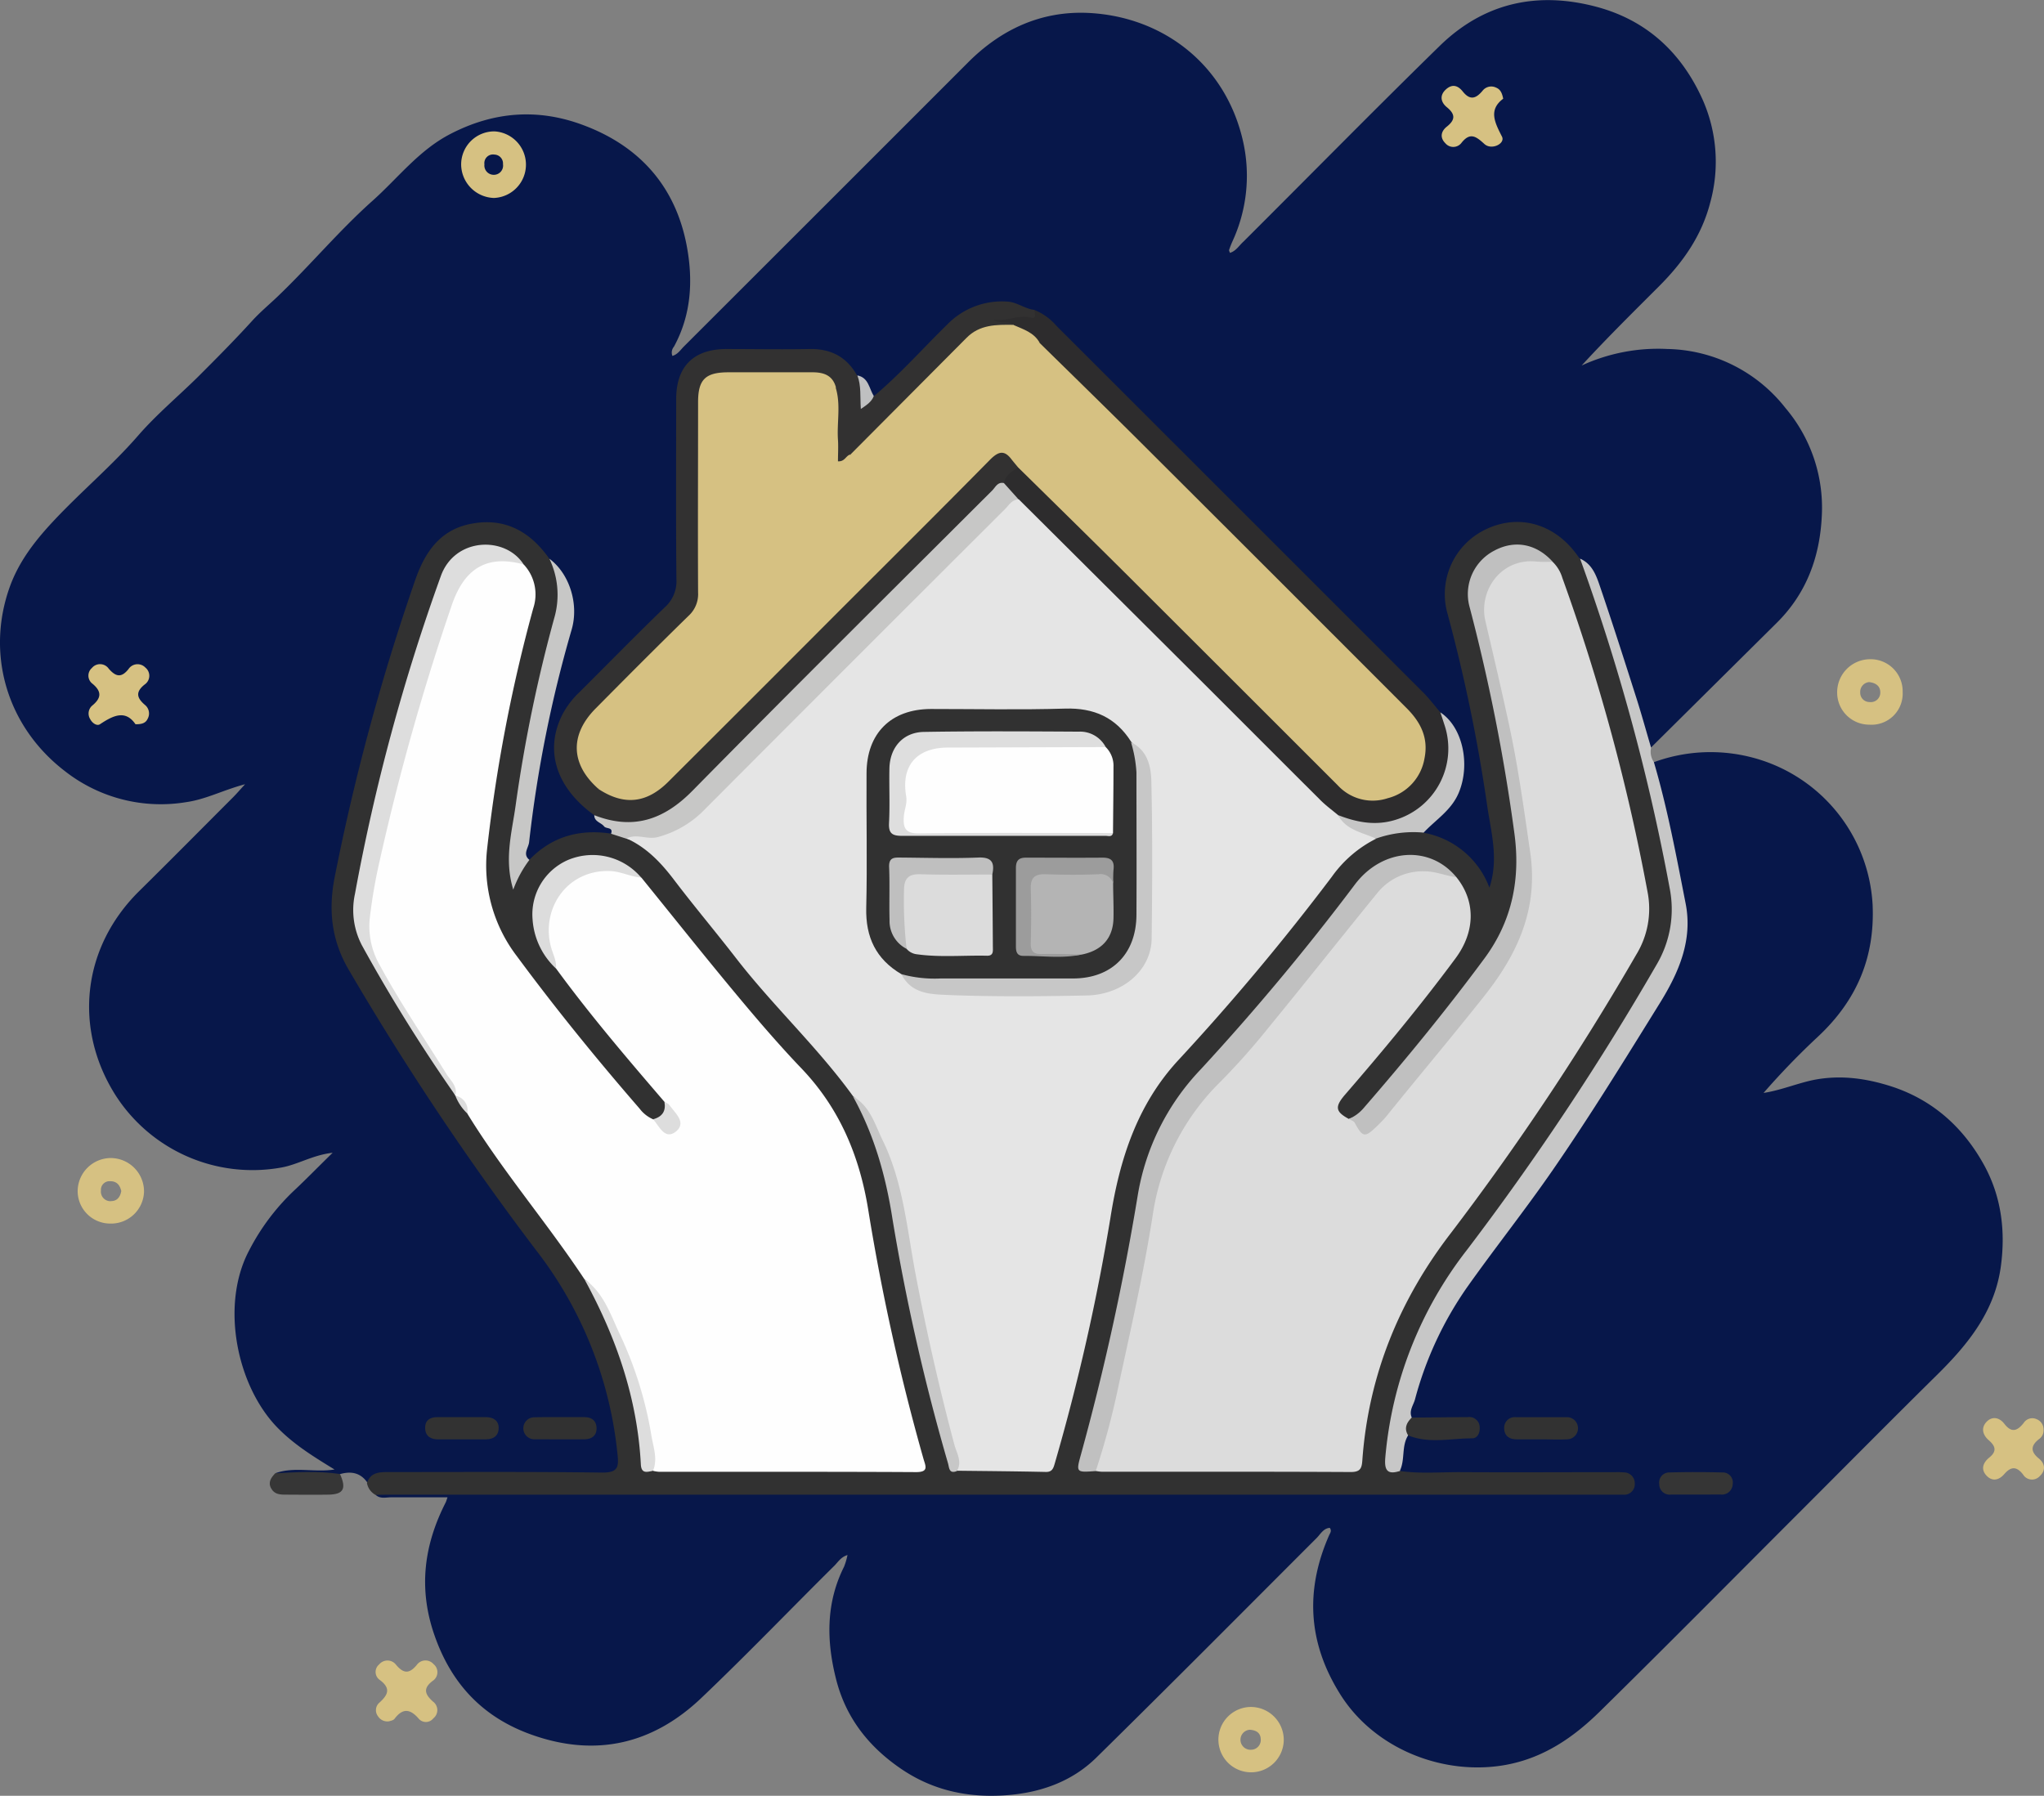 <svg xmlns="http://www.w3.org/2000/svg" viewBox="0 0 473.46 416.03"><rect x="0" y="0" width="473.46" height="416.03" fill="#808080" stroke="none"/><g id="Layer_2" data-name="Layer 2"><g id="Layer_1-2" data-name="Layer 1"><path d="M63.75,341.31c4.42-1.6,9-.14,13.74-.87-4.74-2.91-9.32-5.71-13.19-9.67C54.84,321.1,51,302.34,57.7,289.7a51.59,51.59,0,0,1,10.35-13.82c2.89-2.71,5.66-5.56,9-8.82-4.71.54-8.08,2.77-12,3.44a37.68,37.68,0,0,1-38.28-16.76c-9.76-15.39-7.82-34.2,5.49-47.32,7.3-7.2,14.51-14.49,21.75-21.74.78-.78,1.5-1.63,2.76-3-5.07,1.35-9,3.47-13.51,4.13A36,36,0,0,1,15,178.62C1.61,168.33-3.31,151.56,2.25,136c2.08-5.81,5.73-10.57,10-15.15,6.4-6.87,13.62-12.88,19.8-20,4.2-4.82,9.19-9,13.74-13.48,4.3-4.29,8.59-8.61,12.68-13.11,1.83-2,3.94-3.75,5.87-5.6,7.53-7.2,14.21-15.25,22-22.19,5.88-5.26,10.73-11.7,18-15.44,10-5.19,20.32-6,30.88-2,13,4.88,21.23,14.21,23.83,27.81,1.51,7.94,1.14,16-2.94,23.47a2.11,2.11,0,0,0-.36,2.14c1.22-.33,1.89-1.41,2.69-2.21q32.89-32.85,65.75-65.73C231.87,6.79,241.19,2.46,252.2,3c17.4.89,31.89,12.17,35.79,30A36.25,36.25,0,0,1,285.44,56c-.27.62-.52,1.25-.73,1.89-.06.18.11.42.19.69C286.32,58.14,287,56.9,288,56c15.17-15.12,30.18-30.41,45.5-45.38,10.26-10,22.64-12.72,36.46-9C381.54,4.76,389.51,12.27,394.35,23a35.53,35.53,0,0,1,1.8,23.92c-2,7.77-6.37,13.91-11.88,19.42-6,6-12.08,12-17.91,18.34a42.39,42.39,0,0,1,19.86-3.83,35.58,35.58,0,0,1,27.36,13.68A35.67,35.67,0,0,1,422,119.33c-.42,9.63-3.53,18.13-10.48,25l-29.11,28.87c-2.62-2.11-2.6-5.44-3.37-8.23-2.73-9.83-6.23-19.4-9.45-29.07a11.25,11.25,0,0,0-4.08-6.09,25.57,25.57,0,0,1-2.77-3c-4.2-4.62-12.44-6.17-18-3.41-6.3,3.12-10.11,10.1-8.88,16.6,1.64,8.62,4.24,17,6,25.63,2.06,10.29,3.5,20.67,5,31a17.27,17.27,0,0,1-.69,8.1c-.54,1.62-1.46,1.66-2.34.29-1.11-1.72-2.1-3.49-3.37-5.13-2.75-3.54-6.94-4.6-10.63-6.52-.86-2.31,1.26-2.88,2.41-3.9,6.11-5.38,7.66-12.23,4.35-19.68a8.84,8.84,0,0,0-3.06-4c-29.33-30.07-59.35-59.46-88.95-89.27-1.6-1.61-3.15-3.31-5.43-4-4.91-2-9.78-2.72-14.71,0A20.36,20.36,0,0,0,219.89,76q-6.58,6.61-13.21,13.2c-1.2,1.19-2.31,2.53-4.12,2.84-2.16-1.14-2.47-4-4.78-5-2.77-4.08-6.68-5.45-11.5-5.28-6,.21-12.07,0-18.1.07q-10.44.11-10.47,10.59c0,13.78-.07,27.56,0,41.33a10,10,0,0,1-3.25,7.87c-6.29,6.11-12.11,12.73-18.71,18.48-8.69,7.57-8,21.08.93,26.84a5.46,5.46,0,0,1,1.2,1.2,10.61,10.61,0,0,0,3.34,3.09c.87.63,2.05,1.39.24,2.37a11.57,11.57,0,0,1-4,.3,17,17,0,0,0-11.88,4c-.93.78-1.82,1.73-3.23,1.57-1.47-.73-1.21-2.05-1-3.27,2.19-16.45,5-32.79,9.61-48.76,1.87-6.46,1.24-12.37-3.95-17.21a25.55,25.55,0,0,1-2.79-3c-7-8.2-21.65-6.79-26.05,4.69-2.61,6.81-4.85,13.75-7,20.71a482.43,482.43,0,0,0-12.79,51.71c-1.49,7.71,0,14.49,4,21.2,12.67,21.24,26,42.06,41.14,61.61a98.87,98.87,0,0,1,18.61,38.42A59.8,59.8,0,0,1,144,338c.07,3.27-.43,3.64-3.77,3.61-8.77-.06-17.55-.32-26.3.08-6,.28-12-.14-18-.14-3.75,0-7.46-.06-10.83,1.93-1.56-2.28-3.72-2.7-6.25-2C73.74,343,68.73,343.23,63.75,341.31Z" style="fill:#07174a"></path><path d="M383.11,176.57a38.11,38.11,0,0,1,22.1-1.25,37.37,37.37,0,0,1,28.55,34.27c.56,12.38-3.8,22.31-12.7,30.61a172.26,172.26,0,0,0-12.56,13c4-.62,7.68-2.19,11.54-3,6.33-1.26,12.45-.36,18.41,1.6C448,255,455,261.44,459.74,270.2c3.86,7.2,4.82,15.05,3.73,23.14-1.41,10.48-7.61,18.1-14.82,25.21-10.46,10.32-20.8,20.77-31.19,31.16-15.6,15.6-31.12,31.29-46.85,46.76-6.11,6-13,10.79-21.84,12.4-14.22,2.58-30.24-3.54-38.27-16.27-7.52-11.92-8.24-24.16-2.63-36.93.21-.49.68-1,.15-1.72-1.46.12-2.14,1.43-3,2.32-17,17-33.93,34.06-51.07,50.91-5.68,5.59-13,8.15-20.92,8.72-8.73.63-16.87-1.07-24.25-6.08-7.53-5.12-12.81-11.81-15.08-20.67s-2.45-17.72,1.82-26.21a15.73,15.73,0,0,0,.79-2.69c-1.52.47-2.17,1.59-3,2.44C183,372.9,173,383.33,162.5,393.32c-11.19,10.68-24.37,13.83-39.17,8.62-11.43-4-18.86-11.85-22.79-23.39-3.64-10.67-2.31-20.66,2.68-30.45.14-.28.22-.6.44-1.22-4.49,0-8.78,0-13.08,0-1.2,0-2.52.42-3.58-.58,1.33-1.47,3.13-1.17,4.8-1.18,7.28-.06,14.57,0,21.86,0H370.23a33.2,33.2,0,0,0,4.78-.14c.78-.11,1.73-.21,1.73-1.26s-.88-1.27-1.63-1.5a14.44,14.44,0,0,0-4.4-.37q-20.83-.17-41.65.49c-1.57,0-3.22.23-4.56-.93-1.09-3.32-.92-6.43,1.57-9.14,3.37-.19,6.76.08,10.14,0a20.44,20.44,0,0,0,2.71-.07c.94-.15,2.29,0,2.22-1.45-.07-1.17-1.26-1.15-2.12-1.22-2.14-.18-4.29,0-6.43-.09a24.47,24.47,0,0,1-5.06-.24c-1.93-.59-1.47-2-1.13-3.35a82.54,82.54,0,0,1,13.4-28.94c13.48-18.22,26.77-36.55,38.33-56.08,2.72-4.6,5.46-9.2,8.29-13.73,3.64-5.84,4.09-12.15,2.89-18.46-1.74-9.16-3.31-18.38-5.94-27.35C382.93,179.72,382.35,178.17,383.11,176.57Z" style="fill:#07174a"></path><path d="M324.23,340.78c4.75.68,9.53.24,14.3.27,12,.07,23.92,0,35.87,0a14,14,0,0,1,1.71.06,2.51,2.51,0,0,1,2.56,2.64,2.42,2.42,0,0,1-2.64,2.52c-1,0-2,0-3.08,0l-282.2,0c-1.25,0-2.5,0-3.75.06a3.93,3.93,0,0,1-2-2.76c.83-2.48,2.82-2.54,5-2.54,16.52,0,33-.1,49.54.12,3.49,0,3.8-1.2,3.52-4a92.1,92.1,0,0,0-19.14-47.85,652.91,652.91,0,0,1-43-64.39C76.79,218,76,210.91,77.53,203.17A512.82,512.82,0,0,1,96.17,134.4c2.34-6.72,5.94-11.84,13.3-13.12,7.71-1.35,13.46,2,17.79,8.19,2.9,3.24,3.48,7.07,2.57,11.14-2.61,11.74-5.75,23.36-7.74,35.24-1.21,7.17-2.15,14.37-3.23,21.55a18.62,18.62,0,0,0,.29,5.78c1-1.69,1.55-3.5,3.48-4,5.21-5.41,11.6-7.15,18.9-6.06a9.59,9.59,0,0,1,3.83.56C151.52,196,155,201.1,158.77,206c10.36,13.45,21.16,26.52,32.79,38.89a63.5,63.5,0,0,1,7,9.28c4.85,8.52,7.55,17.71,9.06,27.38A493.24,493.24,0,0,0,220,336.81c.32,1.18.43,2.54,1.95,2.94,6.15.15,12.31-.09,18.45.11,2.15.07,3-.88,3.53-2.81,5.07-18.57,9.64-37.26,12.56-56.3a71.61,71.61,0,0,1,20.08-40.54c11.05-11.3,20.8-23.83,30.31-36.49,3.26-4.33,6.75-8.31,12-10.35,3.61-1.13,7.21-2.28,10.93-.44A20.06,20.06,0,0,1,345,205.64c2.24-6.75.32-13-.56-19.29a376.9,376.9,0,0,0-9.12-44.09,16.61,16.61,0,0,1,9-19.7c7.38-3.47,15.38-1.33,20.61,5.51l1,1.35a11.09,11.09,0,0,1,2.6,4.75c6.66,19.39,12.63,39,16.6,59.12,1.21,6.13,3,12.16,2.88,18.51a23.1,23.1,0,0,1-3.14,11.39A616.7,616.7,0,0,1,340.59,290a91.46,91.46,0,0,0-18.73,46.27C321.63,338.23,321.08,340.51,324.23,340.78Z" style="fill:#313131"></path><path d="M324.23,340.78c-3.05,1-3.59-.4-3.34-3.19a90.91,90.91,0,0,1,18.85-47.95,630,630,0,0,0,44-66.19,25.16,25.16,0,0,0,3-17.75A481.72,481.72,0,0,0,366,129.42c2.89,1.27,3.8,4.05,4.68,6.64,2.92,8.57,5.67,17.2,8.42,25.83,1.19,3.75,2.23,7.55,3.35,11.33a4.31,4.31,0,0,0,.65,3.35c3.16,10.75,5.2,21.77,7.35,32.74,1.67,8.47-1.54,15.94-6,23.12-8.06,13-16.06,26-24.73,38.56-6.37,9.23-13.35,18-19.85,27.17a82.1,82.1,0,0,0-12.12,26.07c-.37,1.33-1.45,2.63-.73,4.17a8.41,8.41,0,0,1-.85,4.13C324.58,335.06,325.52,338.18,324.23,340.78Z" style="fill:#c7c7c7"></path><path d="M289.65,395.45a7.57,7.57,0,1,0,7.71,7.83A7.63,7.63,0,0,0,289.65,395.45Zm.16,9.91a2.32,2.32,0,0,1-.31-4.63c1.42.1,2.47.67,2.53,2.16A2.26,2.26,0,0,1,289.81,405.36Z" style="fill:#d6c182"></path><path d="M25.59,268.28a7.72,7.72,0,0,0-7.6,7.59,7.53,7.53,0,0,0,7.56,7.59,7.62,7.62,0,0,0,7.81-7.37A7.74,7.74,0,0,0,25.59,268.28Zm.06,10a2.22,2.22,0,0,1-2.27-2.47,2,2,0,0,1,2.17-2.16c1.5,0,2.22.9,2.54,2.28C27.85,277.29,27.12,278.3,25.65,278.25Z" style="fill:#d6c182"></path><path d="M433.22,152.72a7.66,7.66,0,0,0-7.67,7.85,7.43,7.43,0,0,0,7.44,7.31,7.21,7.21,0,0,0,7.73-7.57A7.42,7.42,0,0,0,433.22,152.72Zm-.16,9.92a2.14,2.14,0,0,1-2.17-2.18,2.28,2.28,0,0,1,2.05-2.44c1.67.19,2.61,1,2.6,2.41A2.19,2.19,0,0,1,433.06,162.64Z" style="fill:#d6c182"></path><path d="M90.18,398.76a2.56,2.56,0,0,1-2.63-1.17,2.3,2.3,0,0,1,.31-3.12c2-1.8,2.76-3.31.12-5.27a2.26,2.26,0,0,1-.15-3.61,2.5,2.5,0,0,1,3.92.1c1.69,2,3,2.17,4.77.05a2.48,2.48,0,0,1,3.91-.21,2.4,2.4,0,0,1-.21,3.88c-2.31,1.75-1.78,3.13.07,4.79a2.44,2.44,0,0,1,.08,3.89,2.18,2.18,0,0,1-3.35.11c-2-2.33-3.72-2.55-5.64,0C91.09,398.58,90.4,398.66,90.18,398.76Z" style="fill:#d6c182"></path><path d="M473.36,331.19a2.44,2.44,0,0,1-.93,2.11c-1.95,1.47-2.26,2.88-.18,4.57,1.46,1.19,1.67,2.78.21,4.12a2.42,2.42,0,0,1-3.86-.41c-1.49-1.91-2.8-1.86-4.34-.08-1.21,1.4-2.78,1.8-4.14.33s-.75-3,.64-4.14c1.84-1.48,1.48-2.67-.11-4.05-1.36-1.18-1.83-2.8-.53-4.21s3-1.07,4.13.39c1.69,2.2,3,1.72,4.5-.16a2.37,2.37,0,0,1,3-.88A2.54,2.54,0,0,1,473.36,331.19Z" style="fill:#d6c182"></path><path d="M63.75,341.31c5-.26,10-.56,15,.17,1.53,3.38.84,4.71-2.61,4.78s-6.75,0-10.12,0c-1.3,0-2.47-.13-3.19-1.41C62,343.39,62.8,342.33,63.75,341.31Z" style="fill:#363636"></path><path d="M137.64,188.85c-8.84-6.37-11.57-15-7.37-23.32a19.94,19.94,0,0,1,3.91-5.14c6.62-6.58,13.13-13.26,19.85-19.73a8.11,8.11,0,0,0,2.65-6.55c-.13-13.89-.06-27.77-.05-41.66,0-7.54,4-11.56,11.57-11.59,6.37,0,12.75.12,19.12,0,5.06-.14,8.8,1.77,11.25,6.19A3.68,3.68,0,0,1,200,90.52c-.17,2.45.94,2.2,2.45,1.23,6.09-5.11,11.35-11.08,17-16.61a17.67,17.67,0,0,1,13.88-5.27c2.26.12,4,1.65,6.23,1.92,1.39,1.71.48,2.42-1.22,2.52a62.88,62.88,0,0,1-6.29,0c.87.36,2.12-.5,2.8.73-.66,1.54-2.11,1.18-3.24,1.14-3.37-.12-5.84,1.43-8.1,3.72-8.81,8.9-17.72,17.69-26.52,26.61-2.76,1.47-3.32,1.24-3.54-1.72-.37-4.87.42-9.78-.53-14.63-.82-2.65-3.09-2.8-5.25-2.84-6.38-.11-12.75-.1-19.13,0-4.39.06-5.93,1.6-6,6-.1,7.51,0,15,0,22.54,0,6.71-.15,13.43.06,20.14a10.87,10.87,0,0,1-3.67,8.74c-6.79,6.57-13.44,13.28-20.07,20-5.64,5.74-5.56,11.29.12,16.91,5.21,4.07,10,3.83,14.89-1,8.1-8,16.09-16.06,24.13-24.09Q203,131.56,228.11,106.5c3.57-3.56,6.14-3,8.19,1.61-.8,1.64-2.41,2.55-3.52,3.92A39.7,39.7,0,0,0,228.5,116q-34.41,34.42-68.79,68.88c-4.58,4.63-9.66,7-16.17,6.3C141.32,190.89,139.27,190.48,137.64,188.85Z" style="fill:#323131"></path><path d="M232.54,111.91c.37-1.88,1.92-2.7,3.3-3.67,2-.13,3.1,1.31,4.24,2.53,5.89,6.31,11.79,12.64,18.13,18.45s11.91,12.17,18.1,18c5.25,5,10.32,10.25,15.48,15.37,6.61,6.55,12.72,13.64,19.87,19.64,4.2,3.52,10.21,3.08,14.59-1.07,3.76-3.56,4.16-9.95.88-14.38a21.09,21.09,0,0,0-2.07-2.26Q282.77,122.28,240.48,80c-1.43-2.2-4.26-2.68-5.78-4.77-1.18-1.1-2.85,0-4.56-1.16,3.21.41,5.73-1.22,8.59-.5,1.6.4.89-1,.81-1.79a13.2,13.2,0,0,1,5.2,3.74q42.48,42.43,84.92,84.9c1.44,1.44,2.66,3.09,4,4.65,4.71,6.66,2.81,17.55-4.07,22.49-6,4.26-12.37,5.51-19.24,2.19a19,19,0,0,1-5.06-4Q270.56,151,235.84,116.34C234.76,114.85,232.79,114,232.54,111.91Z" style="fill:#2d2c2d"></path><path d="M232.54,111.91l3.47,3.87a27.61,27.61,0,0,1-4,4.15q-34.22,34.26-68.46,68.49a22.34,22.34,0,0,1-6.21,4.7,16.43,16.43,0,0,1-12.18,1.2l-3.62-1.17c.57-1.59-1.12-1.07-1.61-1.7-.7-.91-2.27-1.06-2.28-2.6,8.92,3.49,16.06,1.14,22.74-5.65,23-23.37,46.26-46.43,69.46-69.59C230.58,112.86,231.09,111.59,232.54,111.91Z" style="fill:#c7c7c6"></path><path d="M122.63,199.21a26.55,26.55,0,0,0-3.74,6.89c-2.14-7-.34-13.18.53-19.38a342.16,342.16,0,0,1,9.09-44,19.3,19.3,0,0,0-1.25-13.27c4.64,3.42,6.91,10.52,5.13,16.49a293.24,293.24,0,0,0-9.83,49.17C122.4,196.48,121,197.89,122.63,199.21Z" style="fill:#c7c7c6"></path><path d="M309.94,188.83c4.31,1.68,8.66,2.53,13.26,1.11a17.26,17.26,0,0,0,11.39-22c-.32-1-.63-1.94-.95-2.9,5.15,3.37,7,12,4.28,18.56-1.7,4.12-5.34,6.28-8.15,9.29a25.91,25.91,0,0,0-11,1.37C314.09,194.25,310.68,192.13,309.94,188.83Z" style="fill:#c6c6c6"></path><path d="M114.57,30.44a7.66,7.66,0,0,0-7.75,7.78,7.83,7.83,0,0,0,7.6,7.64,7.72,7.72,0,0,0,.15-15.42ZM114.4,40.5a2.17,2.17,0,0,1-2.19-2.43,2,2,0,0,1,2.3-2.26,2.06,2.06,0,0,1,2,2.22A2.14,2.14,0,0,1,114.4,40.5Z" style="fill:#d6c182"></path><path d="M348.19,22.87c-3.42,2.57-2,5.42-.29,8.76.85,1.63-2.4,3.25-4.06,1.73-1.92-1.75-3.33-2.84-5.38-.18a2.39,2.39,0,0,1-3.67,0c-1.32-1.31-1-2.78.34-3.84,2-1.59,2-2.88,0-4.51-1.39-1.14-1.74-2.74-.19-4.13s2.86-.79,3.88.49c1.72,2.16,3.09,1.64,4.61-.19a2.55,2.55,0,0,1,3.12-.7C347.47,20.67,347.92,21.44,348.19,22.87Z" style="fill:#d6c182"></path><path d="M31.38,167.78c-2.34-3.44-5.2-2-8.22,0-.73.48-1.79-.27-2.24-1.14a2.43,2.43,0,0,1,.4-3.14c2.13-1.74,2.34-3.25.09-5.11a2.34,2.34,0,0,1-.12-3.64,2.45,2.45,0,0,1,3.9.17c1.6,1.84,2.91,2.19,4.58.08a2.51,2.51,0,0,1,3.92-.33,2.44,2.44,0,0,1-.17,3.9c-2.29,1.81-1.76,3.22.15,4.82a2.54,2.54,0,0,1,.52,3.15C33.79,167.41,33,167.82,31.38,167.78Z" style="fill:#d6c182"></path><path d="M106.91,333.46c-1.81,0-3.62,0-5.43,0-1.65,0-2.93-.69-3-2.55s1.11-2.61,2.84-2.61c3.73,0,7.46,0,11.19,0,1.73,0,3,.77,3,2.51s-1.14,2.62-2.88,2.64h-5.76Z" style="fill:#323232"></path><path d="M129.59,328.31c1.94,0,3.88,0,5.81,0,1.59,0,2.69.78,2.78,2.4.1,1.84-1.09,2.71-2.79,2.73-3.87.05-7.75,0-11.62,0a2.55,2.55,0,1,1,0-5.1C125.72,328.29,127.66,328.31,129.59,328.31Z" style="fill:#313131"></path><path d="M202.4,91.75c-.49,1.29-1.52,2-3,3-.2-2.83.12-5.4-.81-7.78C201.22,87.48,201.3,90,202.4,91.75Z" style="fill:#bfc0c1"></path><path d="M392.8,346.25c-1.92,0-3.85,0-5.77,0a2.41,2.41,0,0,1-2.69-2.43,2.34,2.34,0,0,1,2.42-2.7c4.07-.12,8.15-.1,12.22,0a2.32,2.32,0,0,1,2.37,2.73,2.48,2.48,0,0,1-2.78,2.38Z" style="fill:#353535"></path><path d="M357.08,333.45c-1.94,0-3.87,0-5.8,0-1.75,0-2.9-.91-2.86-2.67a2.44,2.44,0,0,1,2.72-2.46q5.81,0,11.6,0a2.57,2.57,0,1,1,.13,5.13c-1.92.11-3.86,0-5.79,0Z" style="fill:#323232"></path><path d="M326.17,332.53c-1-1.63-.36-2.94.85-4.13,4.32,0,8.64-.09,13-.1a2.41,2.41,0,0,1,2.73,2.41c.07,1.26-.5,2.51-1.78,2.51C336,333.22,331,334.51,326.17,332.53Z" style="fill:#323232"></path><path d="M309.94,188.83c1.87,3.54,5.67,4,8.82,5.47a27.89,27.89,0,0,0-10.24,8.79,551.69,551.69,0,0,1-35.47,42.4c-9.6,10.32-13.69,23-15.84,36.66A490.23,490.23,0,0,1,244.33,339c-.34,1.18-.61,2.07-2.18,2-6.82-.15-13.64-.2-20.47-.28-5.09-19.12-9.68-38.36-12.75-57.93a75.11,75.11,0,0,0-9.28-26.22,7.16,7.16,0,0,0-2.08-2.65c-8.21-11.35-18.54-20.9-27.12-32-4.73-6.11-9.7-12-14.39-18.18-3-3.94-6.32-7.42-10.91-9.5,2.41-1.23,4.89.44,7.48-.39a23.53,23.53,0,0,0,9.89-5.61q35.07-35.19,70.25-70.27c.93-.93,1.63-2.27,3.24-2.27q21.38,21.28,42.75,42.58c8.93,8.91,17.82,17.85,26.77,26.75C306.89,186.46,308.46,187.59,309.94,188.83Z" style="fill:#e5e5e5"></path><path d="M135.37,296.35c-8.66-13.08-18.94-25-27.15-38.41a7.45,7.45,0,0,0-2.73-4.08h0c-2.88-5.95-6.83-11.23-10.32-16.8-2.78-4.42-5.34-9-8-13.45a16.78,16.78,0,0,1-2.25-11.5c1.44-9.45,3.59-18.75,5.82-28,3.06-12.73,6.8-25.25,10.94-37.67,1.08-3.24,2.1-6.5,3.42-9.65,2.63-6.29,10.19-10,16.23-6a10.16,10.16,0,0,1,2.19,10.13,363.68,363.68,0,0,0-10.7,55.86,34.56,34.56,0,0,0,6.9,24.73c9,12.19,18.53,23.91,28.44,35.33a7.82,7.82,0,0,0,3.18,2.49,12.22,12.22,0,0,1,2.8,1.87,1.41,1.41,0,0,0,1.87.1,1.5,1.5,0,0,0,.28-1.88,23,23,0,0,0-2.33-4.1c-8.66-10.08-17.29-20.18-25.14-30.92-2.07-4-3.47-8.16-2-12.75,3.09-9.79,12.87-13.53,21.76-8.32,7.3,9,14.52,18.09,21.94,27,4.88,5.86,9.85,11.67,15.12,17.18,8.93,9.34,13.55,20.53,15.53,33.11a510.07,510.07,0,0,0,12.72,57.28c.47,1.68,1.38,3.16-1.74,3.14-19.82-.11-39.64-.06-59.47-.07a8.85,8.85,0,0,1-1.34-.2c-1.08-4.3-1.26-8.74-2.3-13.06a107.89,107.89,0,0,0-11.9-29.25A5.27,5.27,0,0,0,135.37,296.35Z" style="fill:#fefefe"></path><path d="M337.35,203.22c4.43,5.46,4.47,12.5-.21,18.81-8.05,10.87-16.68,21.28-25.53,31.51-2.5,2.89-2.28,4,.84,5.69a1.35,1.35,0,0,1,1.84.35c1.73,2.88,3.35,1.5,4.78-.17,10.11-11.86,20.45-23.57,29.18-36.5,5.88-8.72,6.55-18.57,4.95-28.85a457.87,457.87,0,0,0-9.45-47.15c-1.08-4.07-1.43-8,.89-11.87a11.9,11.9,0,0,1,15-4.89,8.61,8.61,0,0,1,2.26,3.75,463.15,463.15,0,0,1,19.73,72.74,20.28,20.28,0,0,1-2.57,14.44,612,612,0,0,1-42.92,64.5c-12,15.55-19.14,33-20.57,52.65-.13,1.84-.39,2.8-2.67,2.79-19.25-.1-38.51-.06-57.77-.07a8.92,8.92,0,0,1-1.35-.18c-.62-1.38,0-2.68.32-4a534.56,534.56,0,0,0,11.78-54.38,61.61,61.61,0,0,1,16.31-32.73c12.55-13.51,24-28,35.44-42.46C322.85,200.62,330.4,199.16,337.35,203.22Z" style="fill:#dcdcdc"></path><path d="M337.35,203.22c-2.47-.31-4.76-1.36-7.33-1.36A13.5,13.5,0,0,0,319,206.92c-8.44,10.37-16.73,20.85-25.2,31.19a161.71,161.71,0,0,1-11.07,12.46,54.3,54.3,0,0,0-15.73,31c-2.09,13.42-5.15,26.64-8,39.9a178.84,178.84,0,0,1-5.19,19.33c-4.55.34-4.58.33-3.43-3.82a581.06,581.06,0,0,0,13.15-60,55.2,55.2,0,0,1,14.55-29.19,557.93,557.93,0,0,0,35.85-43C320.28,196.49,331.23,195.75,337.35,203.22Z" style="fill:silver"></path><path d="M359.66,130.15c-1.25,0-2.52.07-3.76-.06-8.3-.84-13.46,6.82-11.83,13.8,1.88,8,3.77,16.08,5.51,24.16,2.1,9.72,3.43,19.57,4.87,29.41,1.89,12.92-2.77,23.33-10.56,33.18-7.46,9.42-15.21,18.6-22.74,27.95a28.83,28.83,0,0,1-2.36,2.46c-2.64,2.55-3.18,2.42-5-.95-.23-.41-.89-.59-1.36-.87a9.22,9.22,0,0,0,3.49-2.59C325.63,245.45,335,234,343.8,222.1c6.5-8.76,8.47-18.59,6.94-29.37a433.72,433.72,0,0,0-10.43-52.48,11.33,11.33,0,0,1,5.83-12.69C350.9,125,355.93,126,359.66,130.15Z" style="fill:silver"></path><path d="M121.28,130.75c-8.74-2.36-13.76,1.17-16.59,9.32A560.33,560.33,0,0,0,87.86,199.8a120.29,120.29,0,0,0-2.14,12.35A18,18,0,0,0,87.64,223c4.76,8.9,10.46,17.22,15.76,25.79.94,1.52,2.63,2.85,2.09,5a378.33,378.33,0,0,1-21.61-34.7,17.6,17.6,0,0,1-1.66-12,462.4,462.4,0,0,1,19.91-73.68C105.39,124.42,117.09,124.16,121.28,130.75Z" style="fill:#ddd"></path><path d="M197.57,254c4,2.27,5.1,6.52,6.89,10.19,4.74,9.69,5.62,20.43,7.59,30.83q3.78,20,9,39.62c.54,2,1.9,4,.59,6.16-1.84.72-1.76-.78-2.05-1.8a489.06,489.06,0,0,1-12.88-56.71C205.15,272.28,202.44,262.81,197.57,254Z" style="fill:#c7c7c7"></path><path d="M148.51,203.29c-2.48-.16-4.65-1.41-7.25-1.5-10.28-.34-16.31,9.34-13.43,18.28.45,1.39,1.12,2.75.94,4.29a17.08,17.08,0,0,1-5.41-11.4,13.74,13.74,0,0,1,8.18-13.72A14.73,14.73,0,0,1,148.51,203.29Z" style="fill:#dcdcdc"></path><path d="M135.37,296.35c4.42,3.09,6,8.07,8.13,12.6a88.94,88.94,0,0,1,7.37,23.53c.43,2.7,1.53,5.45.4,8.26-1.34.24-2.71.8-2.83-1.5C147.63,323.87,142.71,309.74,135.37,296.35Z" style="fill:#ddd"></path><path d="M153.91,255.28c.39.23.9.37,1.13.71,1.31,1.85,4,4,1.64,6.06-2.62,2.22-3.93-1.07-5.39-2.76C153.36,258.74,154.3,257.45,153.91,255.28Z" style="fill:#ddd"></path><path d="M105.49,253.86a3.39,3.39,0,0,1,2.73,4.08A11.19,11.19,0,0,1,105.49,253.86Z" style="fill:#ddd"></path><path d="M240.87,79.5C248.25,86.75,255.68,94,263,101.27q31.44,31.35,62.8,62.76c3.24,3.24,5.12,6.85,4.17,11.62a11.49,11.49,0,0,1-8.53,9.27,11,11,0,0,1-11.58-3q-24-24-48.05-48c-8.62-8.59-17.31-17.11-26-25.66-.5-.61-1-1.2-1.5-1.83-1.65-2.2-3-1.89-4.91,0C218,118,206.44,129.49,194.92,141q-20,20.06-40.1,40.09c-5,5-10.19,5.55-16,1.82-3.21-5.58-3.16-9.6,1.14-14.67,6.5-7.63,13.81-14.52,21-21.45a11.19,11.19,0,0,0,3.7-9c-.17-13.55-.09-27.11-.06-40.66,0-6.39,2-8.29,8.43-8.35,5.69-.05,11.39.13,17.08-.11a4.27,4.27,0,0,1,3.46,1.11c1.23,4,.26,8.06.53,12.09.11,1.66,0,3.33,0,5,1.54.12,1.82-1.24,2.76-1.55,2.78,1,1.35,3,1.39,4.25,6.29-6.39,12.9-13.08,19.66-19.61,3.43-3.31,6.41-7.09,10.46-9.76S236.55,76.82,240.87,79.5Z" style="fill:#d6c182"></path><path d="M193.64,89.79c-7.84,0-15.68-.08-23.51,0-2.78,0-4.48,2.4-4.49,5.72,0,15,0,30.07,0,45.1a6.25,6.25,0,0,1-2.07,5c-7.75,7.68-15.66,15.2-22.94,23.33-3.89,4.34-3.49,9-1.8,14-6.63-5.68-7-12.62-.85-18.82,7.13-7.2,14.28-14.39,21.53-21.47a6.79,6.79,0,0,0,2.19-5.41c-.07-14.7,0-29.39,0-44.09,0-5.23,1.7-6.89,7-6.9,6.49,0,13,0,19.48,0C190.77,86.24,192.9,86.93,193.64,89.79Z" style="fill:#d6c182"></path><path d="M240.87,79.5c-6.35-2.07-11.43.08-15.92,4.62q-12.06,12.19-24.27,24.26c-.76.76-1.32,1.84-2.59,2.05-.93-1.6.52-3.7-1.15-5.08q13.49-13.53,26.95-27.09c3.06-3.1,6.91-3.05,10.81-3C237,76.29,239.55,77,240.87,79.5Z" style="fill:#d6c182"></path><path d="M208.79,225.68c-5.88-3.46-8.31-8.56-8.14-15.38.25-10.37,0-20.74.07-31.11,0-9.28,5.64-14.91,14.89-14.94,10.37,0,20.75.22,31.11-.09,6.68-.2,11.73,2.05,15.29,7.68,2,2,2.39,4.62,2.42,7.25.09,10.71.14,21.42,0,32.12-.14,10.06-6.71,16.82-16.82,16.46-10.81-.4-21.64-.1-32.47-.09C212.81,227.59,210.57,227.42,208.79,225.68Z" style="fill:#313131"></path><path d="M208.79,225.68a28.94,28.94,0,0,0,9.08,1c10.23,0,20.45,0,30.67,0,9,0,14.65-5.7,14.7-14.72.06-11,0-22,0-33a30,30,0,0,0-1.26-7c3.81,1.84,4.63,5.58,4.71,9,.28,12.16.22,24.33.07,36.5-.09,7.24-6.61,13-15.07,13.16-10.45.21-20.93.3-31.37-.08C216.16,230.32,211.26,230.57,208.79,225.68Z" style="fill:#c7c7c7"></path><path d="M256.12,173.07a6.08,6.08,0,0,1,1.8,4.61c0,5.1-.07,10.2-.11,15.31-.94.64-2,.34-3,.34q-21.13,0-42.28,0c-3.72,0-4.39-.59-4.09-4.36.22-2.72,0-5.45.32-8.16.69-5,4-8.45,9-8.59,11.81-.33,23.63-.16,35.45-.08A5.83,5.83,0,0,1,256.12,173.07Z" style="fill:#fefefe"></path><path d="M229.85,202.6q.08,8.33.13,16.64c0,1,.23,2.21-1.35,2.17-5.43-.12-10.88.42-16.29-.34a3.63,3.63,0,0,1-2.34-1.25c-2.53-4.92-1.75-10.14-1.25-15.3a2.92,2.92,0,0,1,2.69-2.7,91.42,91.42,0,0,1,17.27.08A2.3,2.3,0,0,1,229.85,202.6Z" style="fill:#dcdcdc"></path><path d="M257.84,204.64c0,2.72.15,5.44.08,8.15-.13,4.57-2.67,7.4-7.34,8.35-3.39.54-6.8.07-10.19.25-1.83.1-2.46-1-2.54-2.5a110.69,110.69,0,0,1,0-13.63c.16-2.47,1.76-3.59,4.11-3.68,4.2-.17,8.4-.12,12.61,0A3,3,0,0,1,257.84,204.64Z" style="fill:#b4b4b4"></path><path d="M256.12,173.07l-36.55.12c-7.23,0-10.89,4.2-9.67,11.26.29,1.69-.43,3.12-.54,4.69-.22,2.86.49,4,3.68,3.93,14.92-.18,29.84-.08,44.77-.08-.25,1-1.07.65-1.66.65-15.72,0-31.43,0-47.15,0-2.3,0-3.2-.51-3.07-3,.22-4.2,0-8.43.09-12.64.11-4.86,3.17-8.36,8-8.44,11.95-.2,23.91-.13,35.86-.06A6.71,6.71,0,0,1,256.12,173.07Z" style="fill:#dedede"></path><path d="M257.84,204.64a3,3,0,0,0-3.34-2.11c-4.09.17-8.2.15-12.29,0-2.46-.08-3.53.75-3.45,3.33.14,4.2.11,8.42,0,12.62-.05,2,.71,2.59,2.6,2.54,3.07-.07,6.14.06,9.21.1-4.49,1-9,.3-13.52.33-1.57,0-1.74-1.07-1.73-2.32,0-6,0-12,0-18,0-1.75.63-2.45,2.37-2.44,5.9,0,11.8.05,17.7,0,1.89,0,2.74.66,2.56,2.6C257.83,202.37,257.87,203.51,257.84,204.64Z" style="fill:#9c9c9c"></path><path d="M229.85,202.6c-5.55,0-11.1.12-16.64-.07-2.89-.1-3.82,1.12-3.81,3.78a96.77,96.77,0,0,0,.6,13.51,7.22,7.22,0,0,1-3.95-6.66c-.11-4.09.07-8.19-.1-12.27-.09-2.31,1.19-2.24,2.79-2.22,5.91.05,11.82.23,17.72,0C229.73,198.5,230.45,199.8,229.85,202.6Z" style="fill:#bfbfbf"></path></g></g></svg>